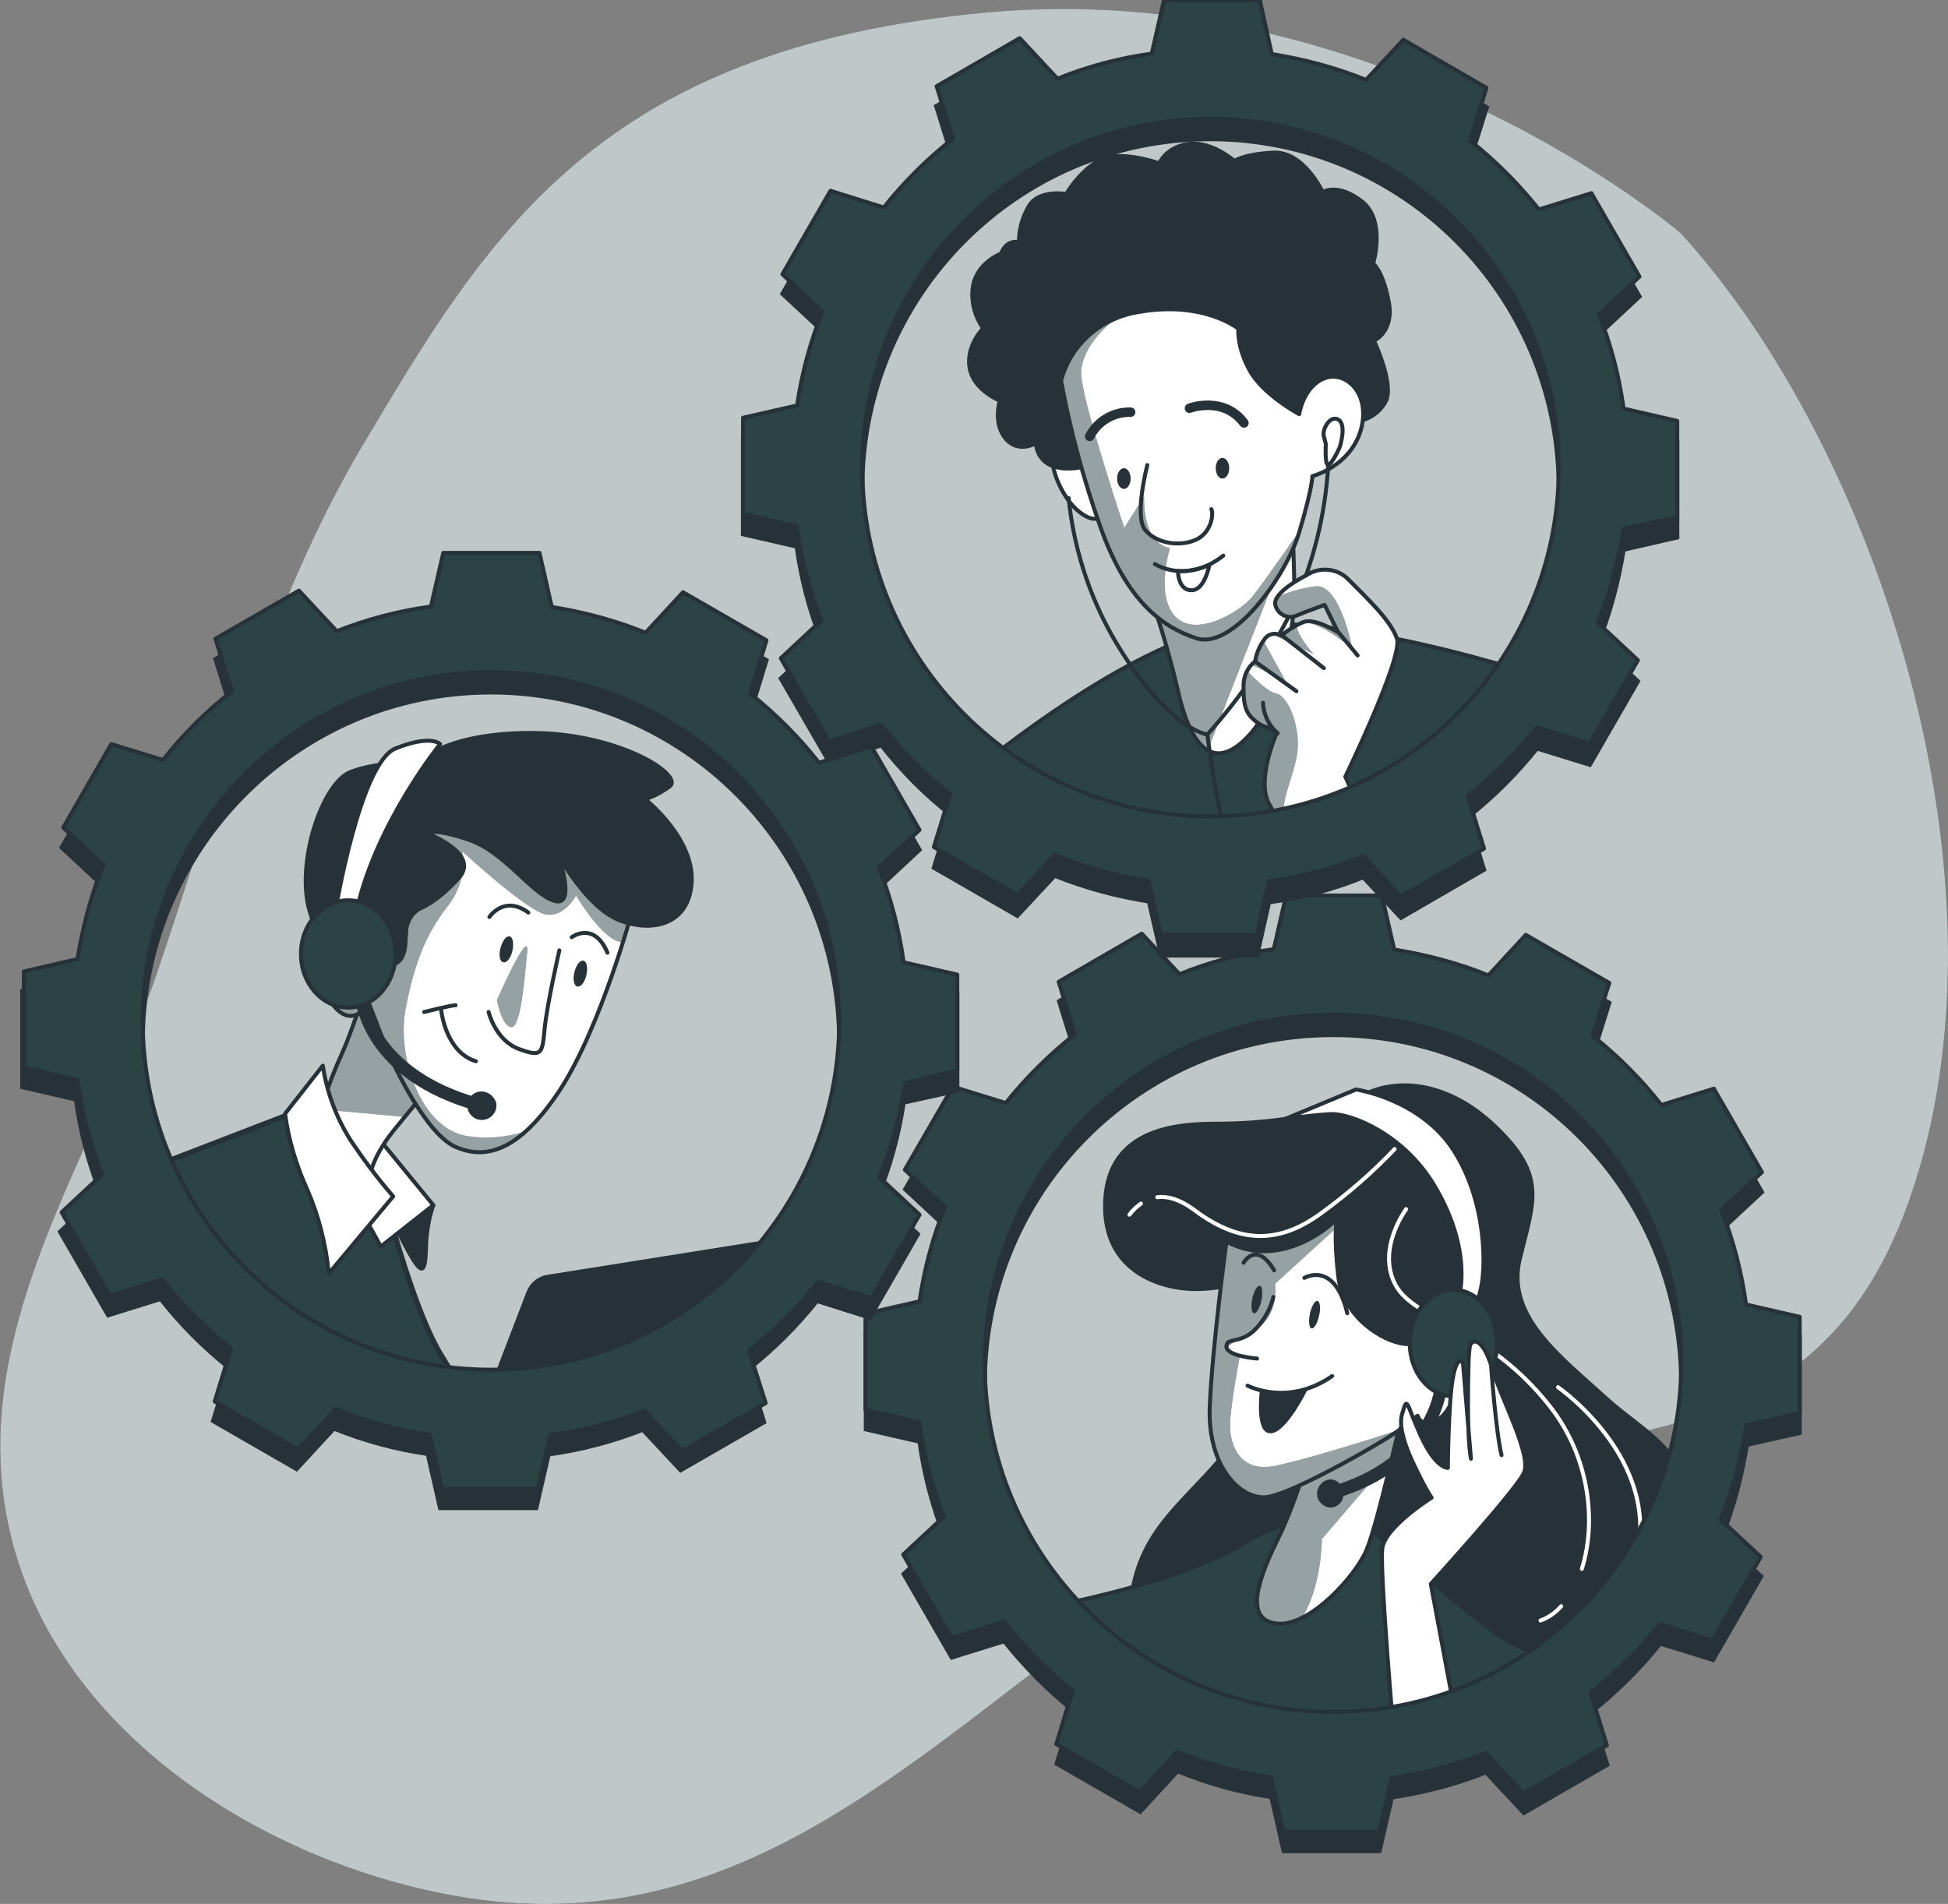 <?xml version="1.0" encoding="utf-8"?>
<!-- Generator: Adobe Illustrator 23.0.2, SVG Export Plug-In . SVG Version: 6.00 Build 0)  -->
<svg version="1.1" id="Layer_1" xmlns="http://www.w3.org/2000/svg" xmlns:xlink="http://www.w3.org/1999/xlink" x="0px" y="0px"
	 width="490px" height="479px" viewBox="0 0 490 479" style="enable-background:new 0 0 490 479;" xml:space="preserve">
<rect x="0" y="0" width="490" height="479" fill="#808080" stroke="none"/>
<style type="text/css">
	.st0{fill:#2C4346;}
	.st1{opacity:0.7;fill:#FFFFFF;enable-background:new    ;}
	.st2{clip-path:url(#SVGID_2_);}
	.st3{fill:#263238;stroke:#263238;stroke-linecap:round;stroke-linejoin:round;}
	.st4{fill:none;stroke:#FFFFFF;stroke-linecap:round;stroke-linejoin:round;}
	.st5{fill:#2C4346;stroke:#263238;stroke-linecap:round;stroke-linejoin:round;}
	.st6{fill:#FFFFFF;}
	.st7{clip-path:url(#SVGID_4_);}
	.st8{opacity:0.5;fill:#FFFFFF;enable-background:new    ;}
	.st9{fill:none;stroke:#263238;stroke-linecap:round;stroke-linejoin:round;}
	.st10{clip-path:url(#SVGID_6_);}
	.st11{opacity:0.5;}
	.st12{fill:#263238;}
	.st13{fill:#FFFFFF;stroke:#263238;stroke-linecap:round;stroke-linejoin:round;}
	.st14{fill:#263238;stroke:#263238;stroke-width:1.051;stroke-miterlimit:10;}
	.st15{clip-path:url(#SVGID_8_);}
	.st16{clip-path:url(#SVGID_10_);}
	.st17{clip-path:url(#SVGID_12_);}
	.st18{fill:none;stroke:#263238;stroke-width:2.382;stroke-linecap:round;stroke-linejoin:round;}
	.st19{clip-path:url(#SVGID_14_);}
	.st20{clip-path:url(#SVGID_16_);}
	.st21{fill:#2C4346;stroke:#263238;stroke-width:1.324;stroke-linecap:round;stroke-linejoin:round;}
	.st22{clip-path:url(#SVGID_18_);}
	.st23{clip-path:url(#SVGID_20_);}
</style>
<g id="freepik--background-simple--inject-395">
	<path class="st0" d="M422.7,58.6c0,0-75.4-64.4-174-55.5S122.4,59.7,91.3,111.9C66.9,153,54.4,201.3,39,246.2
		c-14,41.1-42.8,81.7-38.5,126.9c5.4,57.3,61.7,94.6,114.1,103.9c73.2,12.9,117.8-38.6,173.1-76.9l0.3-0.2
		c7.9-5.6,16.3-10.6,25-14.9c68.7-33.3,139.6-4.4,167.3-83.2C508,222.9,472.5,113,422.7,58.6z"/>
	<path class="st1" d="M422.7,58.6c0,0-75.4-64.4-174-55.5S122.4,59.7,91.3,111.9C66.9,153,54.4,201.3,39,246.2
		c-14,41.1-42.8,81.7-38.5,126.9c5.4,57.3,61.7,94.6,114.1,103.9c73.2,12.9,117.8-38.6,173.1-76.9l0.3-0.2
		c7.9-5.6,16.3-10.6,25-14.9c68.7-33.3,139.6-4.4,167.3-83.2C508,222.9,472.5,113,422.7,58.6z"/>
</g>
<g id="freepik--character-3--inject-395">
	<g>
		<defs>
			<ellipse id="SVGID_1_" cx="335.3" cy="343" rx="96.6" ry="96.7"/>
		</defs>
		<clipPath id="SVGID_2_">
			<use xlink:href="#SVGID_1_"  style="overflow:visible;"/>
		</clipPath>
		<g class="st2">
			<path class="st3" d="M323.3,281.5c-5.6,0.8-11.2,1.2-16.9,1.2c-9.8,0-27.5,0.9-28.4,19.3c-0.9,18.4,14.8,22.6,23.7,22.3
				c8.9-0.3,13.9-3,13.9-3s5.3,26.7-4.7,40.7s-22.3,20.2-25.8,36.8c-3.5,16.6-1.5,21.7-1.5,21.7s47.4,18.4,80,7.7
				c32.6-10.6,36.1-7.4,53.6-33.2c17.5-25.8-2.1-32.9-13.3-43.3c-11.3-10.3-25.2-20.5-21.6-35c3.5-14.5,6.9-20.8-6.2-33.3
				c-13.1-12.5-26.7-11.9-34-7.4C334.6,280.3,323.3,281.5,323.3,281.5z"/>
			<path class="st4" d="M291.1,301.2c2.4-0.3,5.4,0.4,9,3c10.2,7.7,20.3,9.9,32.4,0.9c6.6-4.8,12.7-10.1,18.3-16"/>
			<path class="st4" d="M284.1,305.6c0.8-1.1,1.8-2,2.9-2.8"/>
			<path class="st4" d="M392.7,404.1c-1.4,1.6-3.2,2.9-5.2,3.6"/>
			<path class="st4" d="M353.7,304.2c0,0-7.6,10.2-2.6,19.2s23,10.2,38.9,30.6c10.1,13,11.5,29.3,7.9,40.7"/>
			<path class="st4" d="M391.9,349c0,0,28.7,19.8,18.5,47.2"/>
			<path class="st5" d="M270.3,402.9c0,0,27.5-5.6,41.8-14.2c14.3-8.6,24.3-7.7,30.8-4.7c6.5,3,28.8,26.1,40,30.6l11.2,4.4
				c0,0-12.1,14.3-47.7,13.4c-35.6-0.9-53.3-6.6-63.1-13.4C277.5,414.9,273,409.3,270.3,402.9z"/>
			<path class="st6" d="M328.3,369c-1.9,6.6-4.3,13.1-7.4,19.3c-5.3,11-7.4,19.6,0.6,20.2c8,0.6,19.5-11.9,22.3-18.7
				s8.9-34.1,8.9-34.1L328.3,369z"/>
			<g>
				<defs>
					<path id="SVGID_3_" d="M328.3,369c-1.9,6.6-4.3,13.1-7.4,19.3c-5.3,11-7.4,19.6,0.6,20.2c8,0.6,19.5-11.9,22.3-18.7
						s8.9-34.1,8.9-34.1L328.3,369z"/>
				</defs>
				<clipPath id="SVGID_4_">
					<use xlink:href="#SVGID_3_"  style="overflow:visible;"/>
				</clipPath>
				<g class="st7">
					<path class="st0" d="M320.9,388.3c-5.3,11-7.4,19.6,0.6,20.2c2.1,0.1,4.2-0.5,6-1.5c5-7.9,5-19.8,5-19.8l17.5-20.4
						c1.5-6.2,2.6-11.1,2.6-11.1L328.3,369C326.5,375.7,324,382.1,320.9,388.3z"/>
					<path class="st8" d="M320.9,388.3c-5.3,11-7.4,19.6,0.6,20.2c2.1,0.1,4.2-0.5,6-1.5c5-7.9,5-19.8,5-19.8l17.5-20.4
						c1.5-6.2,2.6-11.1,2.6-11.1L328.3,369C326.5,375.7,324,382.1,320.9,388.3z"/>
				</g>
			</g>
			<path class="st9" d="M328.3,369c-1.9,6.6-4.3,13.1-7.4,19.3c-5.3,11-7.4,19.6,0.6,20.2c8,0.6,19.5-11.9,22.3-18.7
				s8.9-34.1,8.9-34.1L328.3,369z"/>
			<path class="st6" d="M308.5,312.4c0,0-3.6,26.7-4.2,41.5c-0.6,14.8,7.4,23.1,13.9,22.8c6.5-0.3,33.8-16.3,34-17.2
				c0.3-0.9,4.4-3.3,4.4-3.3s1.2,3.9,5.6,0.6c4.4-3.3,7.1-16,5.9-19.6c-1.2-3.6-2.4-3-3.6-2.4c-1.2,0.6-5.9,3.9-11.3,3.3
				c-5.3-0.6-15.4-6.6-16.6-17.2c-1.2-10.6-0.3-14.2-0.3-14.2S323.3,320.1,308.5,312.4z"/>
			<g>
				<defs>
					<path id="SVGID_5_" d="M308.5,312.4c0,0-3.6,26.7-4.2,41.5c-0.6,14.8,7.4,23.1,13.9,22.8c6.5-0.3,33.8-16.3,34-17.2
						c0.3-0.9,4.4-3.3,4.4-3.3s1.2,3.9,5.6,0.6c4.4-3.3,7.1-16,5.9-19.6c-1.2-3.6-2.4-3-3.6-2.4c-1.2,0.6-5.9,3.9-11.3,3.3
						c-5.3-0.6-15.4-6.6-16.6-17.2c-1.2-10.6-0.3-14.2-0.3-14.2S323.3,320.1,308.5,312.4z"/>
				</defs>
				<clipPath id="SVGID_6_">
					<use xlink:href="#SVGID_5_"  style="overflow:visible;"/>
				</clipPath>
				<g class="st10">
					<path class="st0" d="M320.7,368.8c-8.9,1.8-11.3-5.4-11.3-10.1c0-4.7,2.4-17.2,2.4-17.2c-5.3-2.4-3.3-2.7,3.5-6.6
						s5.4-11.9,5.4-11.9l15.7-14.3c0-0.7,0.1-1.4,0.2-2.1c0,0-13.3,13.3-28.2,5.6c0,0-3.6,26.7-4.2,41.5
						c-0.6,14.8,7.4,23.1,13.9,22.8c5.9-0.3,28.9-13.5,33.3-16.6C341.2,363.3,326.3,367.7,320.7,368.8z"/>
					<path class="st0" d="M362.4,356.9l-3.9,1.2C359.4,358.3,360.6,358.2,362.4,356.9z"/>
					<g class="st11">
						<path class="st6" d="M320.7,368.8c-8.9,1.8-11.3-5.4-11.3-10.1c0-4.7,2.4-17.2,2.4-17.2c-5.3-2.4-3.3-2.7,3.5-6.6
							s5.4-11.9,5.4-11.9l15.7-14.3c0-0.7,0.1-1.4,0.2-2.1c0,0-13.3,13.3-28.2,5.6c0,0-3.6,26.7-4.2,41.5
							c-0.6,14.8,7.4,23.1,13.9,22.8c5.9-0.3,28.9-13.5,33.3-16.6C341.2,363.3,326.3,367.7,320.7,368.8z"/>
						<path class="st6" d="M362.4,356.9l-3.9,1.2C359.4,358.3,360.6,358.2,362.4,356.9z"/>
					</g>
				</g>
			</g>
			<path class="st9" d="M308.5,312.4c0,0-3.6,26.7-4.2,41.5c-0.6,14.8,7.4,23.1,13.9,22.8c6.5-0.3,33.8-16.3,34-17.2
				c0.3-0.9,4.4-3.3,4.4-3.3s1.2,3.9,5.6,0.6c4.4-3.3,7.1-16,5.9-19.6c-1.2-3.6-2.4-3-3.6-2.4c-1.2,0.6-5.9,3.9-11.3,3.3
				c-5.3-0.6-15.4-6.6-16.6-17.2c-1.2-10.6-0.3-14.2-0.3-14.2S323.3,320.1,308.5,312.4z"/>
			<path class="st9" d="M320.3,326.3c-0.8,3.3-2.6,6.3-5,8.6c-3.8,3.3-6.8,1.5-6.8,3.9s7.7,3,7.7,3"/>
			<path class="st9" d="M313.8,348.6c0,0,10.1,5.4,21.3-2.4"/>
			<path class="st3" d="M317.4,349.9c0,0-1.3,10.5,2.3,10.2c3.6-0.3,8.6-10.4,8.6-10.4S320.7,351.6,317.4,349.9z"/>
			<path class="st12" d="M331.8,331c-0.4,1.9-1.3,3.4-1.9,3.2c-0.6-0.1-0.8-1.8-0.4-3.7c0.4-1.9,1.3-3.4,1.9-3.2
				C332,327.4,332.3,329.1,331.8,331z"/>
			<path class="st12" d="M317.3,327.2c-0.4,1.9-1.3,3.4-1.9,3.2c-0.6-0.1-0.8-1.8-0.4-3.7c0.4-1.9,1.3-3.4,1.9-3.2
				C317.5,323.5,317.7,325.2,317.3,327.2z"/>
			<path class="st9" d="M312.8,317.7c0,0,3.2-5.7,7.7,1.9"/>
			<path class="st9" d="M328.1,321.5c0,0,7.6-4.5,10.8,8.9"/>
			<path class="st13" d="M366.9,326.6c0,0,3.9-11.7-6.2-28.5c-7.7-12.8-21-18.1-26.1-17.8s-11.3,1.2-11.3,1.2l17.8-7.4
				c0,0,16.3,2.4,24.6,15.4c8.3,13,8.3,30,6.5,35.9l-1.8,5.9L366.9,326.6z"/>
			<path class="st12" d="M334.6,372.2c0.9,0,1.8,0.4,2.4,1.1c22.9-7.9,24-24.7,24-25.4c0-0.9,0.7-1.6,1.5-1.6c0,0,0.1,0,0.1,0
				c0.9,0.1,1.5,0.8,1.5,1.7c0,0.8-1.1,19.9-26.2,28.4c-0.2,1.6-1.6,2.9-3.3,2.9c-2-0.2-3.5-1.9-3.3-3.9
				C331.5,373.7,332.9,372.3,334.6,372.2L334.6,372.2z"/>
			<ellipse class="st5" cx="365.6" cy="337.9" rx="11" ry="13.4"/>
			<path class="st13" d="M368,342.9c0,0-1.5-2.4-2.6,4.1c-1.1,6.5-1.2,22.3-1.2,22.3s-3,0.3-6.8-8s-3.3-10.4-4.7-5.6
				c-1.5,4.8,3.5,13.9,5,16.9c0.7,1.4,1.5,2.8,2.4,4.2c0,0-11.8,7.4-12.4,12.8c-0.7,5.3,3,48.1,3,48.1l16-3l-6.8-36.2
				c0,0,21.3-23.4,23.4-27.9c2.1-4.4-5.6-18.4-8-26.4c-2.4-8.1-5.3-7.4-5.6-5.3c-0.2,1.5-0.3,3-0.3,4.4c0,0-0.6,17.2,0.6,23.7
				L368,342.9z"/>
			<path class="st9" d="M375.1,344.1c0,0,1.2,16.3,2.6,22"/>
		</g>
	</g>
</g>
<g id="freepik--gear-3--inject-395">
	<path class="st14" d="M452.7,360.5v-24.2l-13.5-3.1c-1.1-8.1-3.2-16.1-6.2-23.8l10.2-9.5l-12.1-21l-13.2,4.2
		c-5.1-6.5-10.9-12.3-17.3-17.4l4.2-13.4l-21-12.1l-9.3,10.1c-7.6-3.1-15.6-5.2-23.7-6.5l-3.1-13.6h-24.1l-3.1,13.5
		c-8.1,1.1-16.1,3.2-23.7,6.3l-9.5-10.2l-20.9,12.1l4.1,13.2c-6.4,5.1-12.3,10.9-17.4,17.3l-13.3-4.1l-12.1,20.9l10.1,9.4
		c-3.1,7.6-5.2,15.6-6.4,23.7l-13.6,3.1v24.2l13.5,3.1c1.1,8.1,3.2,16.1,6.2,23.8l-10.2,9.5l12.1,21l13.2-4.1
		c5.1,6.4,10.9,12.3,17.3,17.4l-4.1,13.4l21,12.1l9.4-10.2c7.6,3.1,15.5,5.3,23.6,6.5l3.1,13.6h24.1l3.1-13.5
		c8.1-1.2,16.1-3.3,23.7-6.3l9.5,10.2l21-12.1l-4.1-13.2c6.4-5.1,12.3-10.9,17.4-17.3l13.3,4.1l12.1-21l-10.1-9.4
		c3.1-7.6,5.2-15.6,6.5-23.7L452.7,360.5z M422.9,348.1c0,48.5-39.2,87.7-87.6,87.7s-87.6-39.3-87.6-87.7s39.2-87.7,87.6-87.7l0,0
		C383.7,260.3,422.9,299.6,422.9,348.1L422.9,348.1z"/>
	<path class="st5" d="M452.7,355.5v-24.2l-13.5-3.1c-1.1-8.1-3.2-16.1-6.2-23.8l10.2-9.5l-12.1-21l-13.2,4.1
		c-5.1-6.5-10.9-12.3-17.3-17.4l4.2-13.3l-21-12.1l-9.4,10.2c-7.6-3.1-15.6-5.2-23.7-6.5l-3.1-13.6h-24.1l-3.1,13.5
		c-8.1,1.1-16.1,3.2-23.7,6.3l-9.5-10.2l-20.9,12.1l4.1,13.2c-6.4,5.1-12.3,10.9-17.4,17.3l-13.3-4.1l-12.1,20.9l10.1,9.4
		c-3.1,7.6-5.2,15.6-6.4,23.7l-13.6,3.1v24.2l13.5,3.1c1.1,8.1,3.2,16.1,6.2,23.8l-10.2,9.5l12.1,21l13.2-4.1
		c5.1,6.4,10.9,12.3,17.3,17.4l-4.1,13.4l21,12.1l9.4-10.2c7.6,3.1,15.5,5.3,23.6,6.5l3.1,13.6h24.1l3.1-13.5
		c8.1-1.1,16.1-3.2,23.7-6.3l9.5,10.2l21-12.1l-4.1-13.2c6.4-5.1,12.3-10.9,17.4-17.3l13.3,4.1l12.1-21l-10.1-9.4
		c3.1-7.6,5.2-15.6,6.5-23.7L452.7,355.5z M422.9,343c0,48.5-39.2,87.7-87.6,87.7s-87.6-39.3-87.6-87.7s39.2-87.7,87.6-87.7l0,0
		C383.7,255.2,422.9,294.5,422.9,343L422.9,343z"/>
</g>
<g id="freepik--Character2--inject-395">
	<g>
		<defs>
			<ellipse id="SVGID_7_" cx="304.4" cy="117.6" rx="96.6" ry="96.7"/>
		</defs>
		<clipPath id="SVGID_8_">
			<use xlink:href="#SVGID_7_"  style="overflow:visible;"/>
		</clipPath>
		<g class="st15">
			<path class="st5" d="M245,194c0,0,32-27,58.7-35.2c26.7-8.2,87.7,12.7,87.7,12.7s-6.6,24.1-46.8,36.3s-57.6,11.4-79.3,2.6
				C243.7,201.6,245,194,245,194z"/>
			<path class="st6" d="M288.9,148.7c3,8.2,5.4,16.6,7.4,25.1c2.9,13,8.5,21.2,17.7,11.4c9.2-9.8,11.6-29.4,11.6-35.4
				c0-6-0.5-17.7-0.5-17.7s-12.7,19.6-19.6,21.4S288.9,148.7,288.9,148.7z"/>
			<g>
				<defs>
					<path id="SVGID_9_" d="M288.9,148.7c3,8.2,5.4,16.6,7.4,25.1c2.9,13,8.5,21.2,17.7,11.4c9.2-9.8,11.6-29.4,11.6-35.4
						c0-6-0.5-17.7-0.5-17.7s-12.7,19.6-19.6,21.4S288.9,148.7,288.9,148.7z"/>
				</defs>
				<clipPath id="SVGID_10_">
					<use xlink:href="#SVGID_9_"  style="overflow:visible;"/>
				</clipPath>
				<g class="st16">
					<path class="st0" d="M320.6,138.5c-4.3,5.9-10.8,13.8-15.1,15c-6.9,1.8-16.6-4.8-16.6-4.8c3,8.2,5.4,16.6,7.4,25.1
						c1.6,7.2,4,12.9,7.5,14.9l18.6-47.6L320.6,138.5z"/>
					<path class="st8" d="M320.6,138.5c-4.3,5.9-10.8,13.8-15.1,15c-6.9,1.8-16.6-4.8-16.6-4.8c3,8.2,5.4,16.6,7.4,25.1
						c1.6,7.2,4,12.9,7.5,14.9l18.6-47.6L320.6,138.5z"/>
				</g>
			</g>
			<path class="st9" d="M288.9,148.7c3,8.2,5.4,16.6,7.4,25.1c2.9,13,8.5,21.2,17.7,11.4c9.2-9.8,11.6-29.4,11.6-35.4
				c0-6-0.5-17.7-0.5-17.7s-12.7,19.6-19.6,21.4S288.9,148.7,288.9,148.7z"/>
			<path class="st13" d="M271.7,111.5c0,0-3.4-5.5-6.1-0.5s1.1,12.4,3.7,15.6c2.6,3.2,6.9,5.5,7.4,2.6
				C277.3,126.3,271.7,111.5,271.7,111.5z"/>
			<path class="st3" d="M251.8,63.8c0,0-6.3,2.4-7.1,8.5c-0.5,3.6,0.5,7.3,2.6,10.3c0,0-4.4,4.4-3.4,10c1,5.6,7.6,8.2,7.6,8.2
				s-1.8,5.5,1.4,9.5c3.2,3.9,7.7,1.2,7.7,1.2c0.1,2.4,1.5,4.6,3.8,5.6c3.9,1.7,9.1,0.1,9.1,0.1c1.5,0.5,3.1,0.8,4.7,0.9
				c3.5,0.3,7.2-3.8,7.2-3.8l56.5-8.4c3-0.6,5.5-2.5,6.8-5.2c1.9-4.4-3.1-15-3.1-15s5.2-2.2,3.7-9.9c-1.5-7.8-3.9-9.5-3.9-9.5
				s3.3-10.8-2.8-15.6c-6.1-4.8-9.9-2.4-9.9-2.4s-4.8-10.3-12.4-9.9c-7.6,0.4-9.8,2.1-9.8,2.1s-5.6-5-11.4-4.3s-7.5,4.9-7.5,4.9
				s-11-4-16.1-0.2c-3,2.1-5.4,4.8-7.3,7.9c0,0-6.7-1.2-9.3,2.9c-1.7,2.8-2.6,5.9-2.6,9.2C255.9,60.9,253.2,60.2,251.8,63.8z"/>
			<path class="st6" d="M266.9,95.8c2.3,12.4,5.6,24.6,9.8,36.5c6.5,18.5,15.3,25.4,24.3,28.3c9,2.9,22.5-15.4,25.9-27
				c3.4-11.6,3.2-13.8,3.2-13.8s9.5-2.4,12.2-11.6c2.6-9.3-3.9-15.1-9.2-13c-5.3,2.1-6.3,9-6.3,9s-9-4.8-12.4-10.9
				s-2.9-10.6-2.9-10.6s-8.7-7.1-25.1-4.2C276.9,80,269.3,86.7,266.9,95.8z"/>
			<g>
				<defs>
					<path id="SVGID_11_" d="M266.9,95.8c2.3,12.4,5.6,24.6,9.8,36.5c6.5,18.5,15.3,25.4,24.3,28.3c9,2.9,22.5-15.4,25.9-27
						c3.4-11.6,3.2-13.8,3.2-13.8s9.5-2.4,12.2-11.6c2.6-9.3-3.9-15.1-9.2-13c-5.3,2.1-6.3,9-6.3,9s-9-4.8-12.4-10.9
						s-2.9-10.6-2.9-10.6s-8.7-7.1-25.1-4.2C276.9,80,269.3,86.7,266.9,95.8z"/>
				</defs>
				<clipPath id="SVGID_12_">
					<use xlink:href="#SVGID_11_"  style="overflow:visible;"/>
				</clipPath>
				<g class="st17">
					<path class="st0" d="M295.7,155.2c-5.2-5.4-1.4-17.3-1.4-17.3c-7.2-1.4-6.5-13-6.5-13l-5,7.9c0,0-10.1-30.2-10.8-38.1
						c-0.6-6.7,6.4-12.8,8.6-14.6c-6.8,2.7-11.9,8.5-13.7,15.6c2.3,12.4,5.6,24.6,9.8,36.5c6.5,18.5,15.3,25.4,24.3,28.3
						s22.5-15.4,25.9-27c0,0-8.9,12.9-11.8,16.5C312.3,153.7,301,160.6,295.7,155.2z"/>
					<path class="st8" d="M295.7,155.2c-5.2-5.4-1.4-17.3-1.4-17.3c-7.2-1.4-6.5-13-6.5-13l-5,7.9c0,0-10.1-30.2-10.8-38.1
						c-0.6-6.7,6.4-12.8,8.6-14.6c-6.8,2.7-11.9,8.5-13.7,15.6c2.3,12.4,5.6,24.6,9.8,36.5c6.5,18.5,15.3,25.4,24.3,28.3
						s22.5-15.4,25.9-27c0,0-8.9,12.9-11.8,16.5C312.3,153.7,301,160.6,295.7,155.2z"/>
				</g>
			</g>
			<path class="st9" d="M266.9,95.8c2.3,12.4,5.6,24.6,9.8,36.5c6.5,18.5,15.3,25.4,24.3,28.3c9,2.9,22.5-15.4,25.9-27
				c3.4-11.6,3.2-13.8,3.2-13.8s9.5-2.4,12.2-11.6c2.6-9.3-3.9-15.1-9.2-13c-5.3,2.1-6.3,9-6.3,9s-9-4.8-12.4-10.9
				s-2.9-10.6-2.9-10.6s-8.7-7.1-25.1-4.2C276.9,80,269.3,86.7,266.9,95.8z"/>
			<path class="st9" d="M288.6,117c0,0-3.4,13-0.5,16.4c2.9,3.4,8.7,4.2,12.7,2.4s4.5-6.6,3.9-7.7"/>
			<path class="st9" d="M290.5,141.9c0,0,7.9,5.2,17.2-2.1"/>
			<path class="st9" d="M296.3,143.7c0,0,0,4.8,3.4,4.8s4.5-6.4,4.5-6.4C301.7,143.2,299,143.8,296.3,143.7z"/>
			<ellipse class="st12" cx="307.5" cy="117.8" rx="1.7" ry="2.6"/>
			<ellipse class="st12" cx="282.7" cy="120.4" rx="1.7" ry="2.6"/>
			<path class="st18" d="M274.1,109.8c2-3.9,6-6.2,10.3-6.1"/>
			<path class="st18" d="M299.2,102.7c0,0,8.5-3.2,13.7,3.7"/>
			<path class="st9" d="M334.1,117c-0.7,12.5-3.8,24.8-9,36.3c-5.7,11.4-12.9,22-21.4,31.5c0,0-9-1-21.4-20.6
				c-7.5-11.7-12.1-25.1-13.5-38.9"/>
			<path class="st9" d="M337,112.5c0,0,1.8-5.6-0.3-6.9c-2.1-1.3-4.2,2.4-3.7,4.2l0.5,1.9c0,0-0.3,5,0.5,5.2
				C334.9,117.2,337,112.5,337,112.5z"/>
			<path class="st9" d="M303.7,184.7c0,0,2.6,22,7.1,34.1"/>
			<path class="st6" d="M328.5,144.8c0,0-8.5,4.2-7.7,7.4c0.5,2.1,2.6,3.4,4.7,2.9c0.3-0.1,0.6-0.2,0.8-0.3c1.8-0.8,6.9-2.6,6.9-2.6
				l3.4,6.9c0,0-5.8-3.7-8.7-2.6c-2,0.8-3.9,2-5.6,3.4c-1.6-0.9-3.5-0.4-4.4,1.2c0,0,0,0.1-0.1,0.1c-1.1,1.6-1.8,3.4-2.1,5.2
				c-1.8,1.4-2.8,3.5-2.9,5.8c0,3.7,0,6.6,2.4,8.7c2.4,2.2,3.9,2.1,3.9,2.1l2.1,1.3c0,0-5.2,11.6-2.1,17.7c3.1,6.1,4.8,5.6,4.8,5.6
				l6.3,11.6l16.9-4.2l-8.7-19.6c0,0,14.5-29.9,13-34.7c-1.6-4.8-8.2-10.8-12.1-14.8C336.6,143,332,142.4,328.5,144.8z"/>
			<g>
				<defs>
					<path id="SVGID_13_" d="M328.5,144.8c0,0-8.5,4.2-7.7,7.4c0.5,2.1,2.6,3.4,4.7,2.9c0.3-0.1,0.6-0.2,0.8-0.3
						c1.8-0.8,6.9-2.6,6.9-2.6l3.4,6.9c0,0-5.8-3.7-8.7-2.6c-2,0.8-3.9,2-5.6,3.4c-1.6-0.9-3.5-0.4-4.4,1.2c0,0,0,0.1-0.1,0.1
						c-1.1,1.6-1.8,3.4-2.1,5.2c-1.8,1.4-2.8,3.5-2.9,5.8c0,3.7,0,6.6,2.4,8.7c2.4,2.2,3.9,2.1,3.9,2.1l2.1,1.3
						c0,0-5.2,11.6-2.1,17.7c3.1,6.1,4.8,5.6,4.8,5.6l6.3,11.6l16.9-4.2l-8.7-19.6c0,0,14.5-29.9,13-34.7
						c-1.6-4.8-8.2-10.8-12.1-14.8C336.6,143,332,142.4,328.5,144.8z"/>
				</defs>
				<clipPath id="SVGID_14_">
					<use xlink:href="#SVGID_13_"  style="overflow:visible;"/>
				</clipPath>
				<g class="st19">
					<path class="st0" d="M320.8,174.4c-1.7-0.3-4.7-3.1-7-5.5c-0.6,1-0.9,2.2-0.9,3.4c0,3.7,0,6.6,2.4,8.7c2.4,2.2,3.9,2.1,3.9,2.1
						l2.1,1.3c0,0-5.2,11.6-2.1,17.7c3.1,6.1,4.8,5.6,4.8,5.6c-3.4-4.4,1.9-12.4,2.4-19.1C326.9,182.1,323.9,174.9,320.8,174.4z"/>
					<path class="st0" d="M324,207.8l1.6,2.9C325.2,209.6,324.7,208.6,324,207.8z"/>
					<path class="st0" d="M326.3,157.2c-1.4,0.7-2.6,1.6-3.8,2.6c-0.8-0.4-1.7-0.5-2.6-0.3l10.6,5.1
						C330.5,164.7,325.7,159.3,326.3,157.2z"/>
					<path class="st0" d="M315,167.3l8.4,4.1l-5.5-10c-1,1.6-1.7,3.3-2,5.1C315.5,166.7,315.2,167,315,167.3z"/>
					<path class="st0" d="M326.4,154.8c1.8-0.8,6.9-2.6,6.9-2.6l3.4,6.9c0,0-5.8-3.7-8.7-2.6c5.1,0.4,12.2,6.8,12.2,6.8
						s-3.1-16.4-9.2-15.8c-3.3,0.4-6.6,1.3-9.6,2.7c-0.5,0.6-0.7,1.4-0.6,2.1c0.5,2.1,2.6,3.4,4.8,2.9
						C325.9,155,326.2,154.9,326.4,154.8z"/>
					<g class="st11">
						<path class="st6" d="M320.8,174.4c-1.7-0.3-4.7-3.1-7-5.5c-0.6,1-0.9,2.2-0.9,3.4c0,3.7,0,6.6,2.4,8.7
							c2.4,2.2,3.9,2.1,3.9,2.1l2.1,1.3c0,0-5.2,11.6-2.1,17.7c3.1,6.1,4.8,5.6,4.8,5.6c-3.4-4.4,1.9-12.4,2.4-19.1
							C326.9,182.1,323.9,174.9,320.8,174.4z"/>
						<path class="st6" d="M324,207.8l1.6,2.9C325.2,209.6,324.7,208.6,324,207.8z"/>
						<path class="st6" d="M326.3,157.2c-1.4,0.7-2.6,1.6-3.8,2.6c-0.8-0.4-1.7-0.5-2.6-0.3l10.6,5.1
							C330.5,164.7,325.7,159.3,326.3,157.2z"/>
						<path class="st6" d="M315,167.3l8.4,4.1l-5.5-10c-1,1.6-1.7,3.3-2,5.1C315.5,166.7,315.2,167,315,167.3z"/>
						<path class="st6" d="M326.4,154.8c1.8-0.8,6.9-2.6,6.9-2.6l3.4,6.9c0,0-5.8-3.7-8.7-2.6c5.1,0.4,12.2,6.8,12.2,6.8
							s-3.1-16.4-9.2-15.8c-3.3,0.4-6.6,1.3-9.6,2.7c-0.5,0.6-0.7,1.4-0.6,2.1c0.5,2.1,2.6,3.4,4.8,2.9
							C325.9,155,326.2,154.9,326.4,154.8z"/>
					</g>
				</g>
			</g>
			<path class="st9" d="M328.5,144.8c0,0-8.5,4.2-7.7,7.4c0.5,2.1,2.6,3.4,4.7,2.9c0.3-0.1,0.6-0.2,0.8-0.3c1.8-0.8,6.9-2.6,6.9-2.6
				l3.4,6.9c0,0-5.8-3.7-8.7-2.6c-2,0.8-3.9,2-5.6,3.4c-1.6-0.9-3.5-0.4-4.4,1.2c0,0,0,0.1-0.1,0.1c-1.1,1.6-1.8,3.4-2.1,5.2
				c-1.8,1.4-2.8,3.5-2.9,5.8c0,3.7,0,6.6,2.4,8.7c2.4,2.2,3.9,2.1,3.9,2.1l2.1,1.3c0,0-5.2,11.6-2.1,17.7c3.1,6.1,4.8,5.6,4.8,5.6
				l6.3,11.6l16.9-4.2l-8.7-19.6c0,0,14.5-29.9,13-34.7c-1.6-4.8-8.2-10.8-12.1-14.8C336.6,143,332,142.4,328.5,144.8z"/>
			<line class="st9" x1="336.7" y1="159.1" x2="341.5" y2="164.9"/>
			<line class="st9" x1="322.4" y1="159.8" x2="333" y2="168.1"/>
			<line class="st9" x1="315.8" y1="166.5" x2="326.1" y2="173.9"/>
			<path class="st9" d="M321.4,184.5c-2.2-1.9-3.6-4.7-3.7-7.7"/>
		</g>
	</g>
</g>
<g id="freepik--gear-2--inject-395">
	<path class="st14" d="M421.9,135.2V111l-13.5-3.1c-1.1-8.1-3.2-16.1-6.2-23.8l10.2-9.5l-12.1-21l-13.2,4.1
		c-5.1-6.5-10.9-12.3-17.3-17.4L374,27l-20.9-12.1l-9.4,10.1c-7.6-3.1-15.6-5.2-23.7-6.5L316.9,5h-24.2l-3.1,13.5
		c-8.1,1.1-16.1,3.2-23.7,6.3l-9.5-10.2l-20.9,12.1l4.1,13.2c-6.5,5.1-12.3,10.9-17.4,17.3L208.9,53l-12.1,20.9l10.1,9.4
		c-3.1,7.6-5.2,15.6-6.4,23.8l-13.6,3.1v24.2l13.5,3.1c1.1,8.1,3.2,16.1,6.2,23.7l-10.2,9.5l12.1,20.9l13.2-4.1
		c5.1,6.5,10.8,12.3,17.3,17.4l-4.1,13.4l21,12.1l9.4-10.1c7.6,3.1,15.6,5.2,23.7,6.5l3.1,13.6h24.1l3-13.4
		c8.1-1.1,16.1-3.2,23.7-6.3l9.5,10.2l20.9-12.1l-4.1-13.2c6.5-5.1,12.3-10.9,17.4-17.3l13.3,4.1l12.1-21l-10.1-9.4
		c3.1-7.6,5.2-15.6,6.5-23.7L421.9,135.2z M392.1,122.7c0,48.5-39.2,87.8-87.6,87.8c-48.4,0-87.6-39.3-87.6-87.7S256,35,304.4,35
		c0,0,0,0,0,0C352.8,35,392,74.3,392.1,122.7L392.1,122.7z"/>
	<path class="st5" d="M421.9,130.1v-24.2l-13.5-3.1c-1.1-8.1-3.2-16.1-6.2-23.7l10.2-9.5l-12.1-21l-13.2,4.1
		c-5.1-6.4-10.9-12.2-17.3-17.3l4.1-13.3L353,10l-9.4,10.1c-7.6-3.1-15.6-5.2-23.7-6.5L316.9,0h-24.1l-3.1,13.5
		c-8.1,1.1-16.1,3.2-23.7,6.3l-9.5-10.2l-20.9,12.1l4.1,13.2c-6.5,5.1-12.3,10.9-17.4,17.3L208.9,48l-12.1,21l10.1,9.4
		c-3.1,7.6-5.2,15.5-6.4,23.6l-13.6,3.1v24.2l13.5,3.1c1.1,8.1,3.2,16.1,6.2,23.7l-10.2,9.5l12.1,20.9l13.2-4.1
		c5.1,6.5,10.8,12.3,17.3,17.4l-4.1,13.3l21,12.1l9.4-10.1c7.6,3.1,15.5,5.3,23.6,6.5l3.1,13.6h24.1l3.1-13.5
		c8.1-1.1,16.1-3.2,23.7-6.3l9.5,10.2l20.9-12.1l-4.1-13.2c6.5-5.1,12.3-10.9,17.4-17.3l13.3,4.1l12.1-21l-10.1-9.4
		c3.1-7.6,5.2-15.6,6.5-23.7L421.9,130.1z M392.1,117.6c0,48.5-39.2,87.8-87.6,87.8c-48.4,0-87.6-39.3-87.6-87.7
		s39.2-87.8,87.6-87.8c0,0,0,0,0,0C352.8,29.9,392,69.2,392.1,117.6L392.1,117.6z"/>
</g>
<g id="freepik--character-1--inject-395">
	<g>
		<defs>
			<ellipse id="SVGID_15_" cx="123.4" cy="256.8" rx="96.6" ry="96.7"/>
		</defs>
		<clipPath id="SVGID_16_">
			<use xlink:href="#SVGID_15_"  style="overflow:visible;"/>
		</clipPath>
		<g class="st20">
			<path class="st21" d="M97.8,305.2c0,0,6.5,24.9,13.2,35.8c6.6,11,10.5,15,10.5,15c-16.7-2-32.7-8-46.6-17.3
				c-22.2-15.3-36.8-45-36.8-45l38.9-15L97.8,305.2z"/>
			<path class="st3" d="M109,303.2c-0.9,2.5-1.4,5.2-1.7,7.9c-0.3,3.9,0,9-1.7,7.9s-6.2-10.7-6.2-10.7L109,303.2z"/>
			<polygon class="st13" points="93.6,284.4 109,303.2 95.8,313.6 85.7,295.4 			"/>
			<path class="st6" d="M93.6,243.4c0,0-4.2,14.1-7.6,21.7c-1.7,3.7-3.2,7.6-4.5,11.5c0.8,4.3,2.2,8.5,4.2,12.4
				c3.7,7.6,6.7,12.6,7,11.8c0.3-0.8-1.7-6.5,6.5-16.6s12.1-14.6,12.1-14.6L93.6,243.4z"/>
			<g>
				<defs>
					<path id="SVGID_17_" d="M93.6,243.4c0,0-4.2,14.1-7.6,21.7c-1.7,3.7-3.2,7.6-4.5,11.5c0.8,4.3,2.2,8.5,4.2,12.4
						c3.7,7.6,6.7,12.6,7,11.8c0.3-0.8-1.7-6.5,6.5-16.6s12.1-14.6,12.1-14.6L93.6,243.4z"/>
				</defs>
				<clipPath id="SVGID_18_">
					<use xlink:href="#SVGID_17_"  style="overflow:visible;"/>
				</clipPath>
				<g class="st22">
					<path class="st0" d="M107.4,274.1l1.6-2.6l-4.8-10.5l-0.9-3.2l-8-11.8l-2.6,0.2c-1.4,4.5-4.3,13.4-6.7,18.9
						c-1.7,3.7-3.2,7.6-4.5,11.5c0.1,0.9,0.3,1.8,0.5,2.6l19.7,1.8C104.1,278.1,105.9,275.8,107.4,274.1z"/>
					<path class="st8" d="M107.4,274.1l1.6-2.6l-4.8-10.5l-0.9-3.2l-8-11.8l-2.6,0.2c-1.4,4.5-4.3,13.4-6.7,18.9
						c-1.7,3.7-3.2,7.6-4.5,11.5c0.1,0.9,0.3,1.8,0.5,2.6l19.7,1.8C104.1,278.1,105.9,275.8,107.4,274.1z"/>
				</g>
			</g>
			<path class="st9" d="M93.6,243.4c0,0-4.2,14.1-7.6,21.7c-1.7,3.7-3.2,7.6-4.5,11.5c0.8,4.3,2.2,8.5,4.2,12.4
				c3.7,7.6,6.7,12.6,7,11.8c0.3-0.8-1.7-6.5,6.5-16.6s12.1-14.6,12.1-14.6L93.6,243.4z"/>
			<path class="st13" d="M81.2,268.1c1,6.7,3.4,13.1,7,18.8c3.3,4.9,6.8,9.6,10.7,14.1l-16.2,19.4c-0.7-7.3-2.5-14.4-5.4-21.1
				c-2.8-6.1-4.7-12.5-5.6-19.1L81.2,268.1z"/>
			<path class="st6" d="M159,229.3c0,0-7.9,29.2-18.2,45c-10.4,15.7-18.8,17.4-26.1,14.3c-7.3-3.1-15.4-19.7-18-26.1
				c-2.5-6.5-3.9-10.1-3.9-10.1s-4.8,8.2-10.4-1.7s-4.5-19.1-0.8-23.1c2.1-2.3,4.8-3.9,7.9-4.5c0,0,12.1-1.7,10.1-8.1
				c-2-6.5,18.8-22.2,42.7-17.2C166,202.9,159,229.3,159,229.3z"/>
			<g>
				<defs>
					<path id="SVGID_19_" d="M159,229.3c0,0-7.9,29.2-18.2,45c-10.4,15.7-18.8,17.4-26.1,14.3c-7.3-3.1-15.4-19.7-18-26.1
						c-2.5-6.5-3.9-10.1-3.9-10.1s-4.8,8.2-10.4-1.7s-4.5-19.1-0.8-23.1c2.1-2.3,4.8-3.9,7.9-4.5c0,0,12.1-1.7,10.1-8.1
						c-2-6.5,18.8-22.2,42.7-17.2C166,202.9,159,229.3,159,229.3z"/>
				</defs>
				<clipPath id="SVGID_20_">
					<use xlink:href="#SVGID_19_"  style="overflow:visible;"/>
				</clipPath>
				<g class="st23">
					<path class="st0" d="M142.1,197.8c-23.9-5.1-44.6,10.7-42.7,17.2s-10.1,8.1-10.1,8.1c-3,0.6-5.8,2.2-7.9,4.5
						c-3.7,3.9-4.8,13.2,0.8,23.1c5.6,9.8,10.4,1.7,10.4,1.7s1.4,3.7,3.9,10.1s10.7,23,18,26.1c5.2,2.2,10.9,2,17.5-3.9
						c-4.8,1.5-9.8,1.9-14.7,1.1c-11.6-2.1-17.5-20.1-15.3-31.8s5.2-19.1,10.6-26c3.1-3.9,4.5-8.9,3.7-13.8c0,0,16.5,15.3,21.2,15.9
						c4.6,0.6,7.4-4.8,7.4-4.8s6.9,11.7,11.6,11.7h0.1c1.5-4.7,2.3-7.8,2.3-7.8S166,202.9,142.1,197.8z"/>
					<path class="st8" d="M142.1,197.8c-23.9-5.1-44.6,10.7-42.7,17.2s-10.1,8.1-10.1,8.1c-3,0.6-5.8,2.2-7.9,4.5
						c-3.7,3.9-4.8,13.2,0.8,23.1c5.6,9.8,10.4,1.7,10.4,1.7s1.4,3.7,3.9,10.1s10.7,23,18,26.1c5.2,2.2,10.9,2,17.5-3.9
						c-4.8,1.5-9.8,1.9-14.7,1.1c-11.6-2.1-17.5-20.1-15.3-31.8s5.2-19.1,10.6-26c3.1-3.9,4.5-8.9,3.7-13.8c0,0,16.5,15.3,21.2,15.9
						c4.6,0.6,7.4-4.8,7.4-4.8s6.9,11.7,11.6,11.7h0.1c1.5-4.7,2.3-7.8,2.3-7.8S166,202.9,142.1,197.8z"/>
					<path class="st0" d="M125,251.6c0,0,8.3-18.9,7.6-12s-1.6,19-4,18.8C126.1,258.1,125,251.6,125,251.6z"/>
					<path class="st8" d="M125,251.6c0,0,8.3-18.9,7.6-12s-1.6,19-4,18.8C126.1,258.1,125,251.6,125,251.6z"/>
				</g>
			</g>
			<path class="st9" d="M159,229.3c0,0-7.9,29.2-18.2,45c-10.4,15.7-18.8,17.4-26.1,14.3c-7.3-3.1-15.4-19.7-18-26.1
				c-2.5-6.5-3.9-10.1-3.9-10.1s-4.8,8.2-10.4-1.7s-4.5-19.1-0.8-23.1c2.1-2.3,4.8-3.9,7.9-4.5c0,0,12.1-1.7,10.1-8.1
				c-2-6.5,18.8-22.2,42.7-17.2C166,202.9,159,229.3,159,229.3z"/>
			<path class="st9" d="M140.7,239.1c0,0-3.1,13.5-3.7,19.7c-0.6,6.2-0.6,7.3-6.5,5.1c-5.9-2.2-7.6-9.3-7.6-9.3"/>
			<path class="st9" d="M114.6,252.9c-1.1,0-7.9,1.7-7.9,1.7"/>
			<path class="st9" d="M111,254.3c0,0,1.1,10.4,8.7,12.7"/>
			<path class="st12" d="M128.9,239.2c-0.4,1.8-1.4,3.1-2.3,2.9s-1.2-1.8-0.7-3.6s1.4-3.1,2.3-2.9
				C129,235.7,129.3,237.4,128.9,239.2z"/>
			<path class="st12" d="M147.5,245.3c-0.4,1.8-1.4,3.1-2.3,2.9c-0.8-0.2-1.2-1.8-0.7-3.6c0.4-1.8,1.4-3.1,2.3-2.9
				C147.6,241.9,147.9,243.5,147.5,245.3z"/>
			<path class="st9" d="M123.1,230.7c0,0,3.7-5.6,9.8-1.1"/>
			<path class="st9" d="M143.8,235.8c0,0,5.6-4.2,9,3.9"/>
			<path class="st3" d="M105.4,228.7c-1.6,1-2.7,2.6-3.1,4.5c-0.6,3.1,0.6,9-4.2,9.6S88,238.6,86,237.7c-2-0.8-4.5,3.7-8.1-8.4
				S81,197,88.2,194.2c7.3-2.8,16.8-2.2,16.8-2.2s6.5-7.6,28.6-7.6s38.7,10.7,34.8,13.5c-3.9,2.8-6.2,3.1-6.2,3.1
				s12.3,9.6,11.8,20.8c-0.6,11.2-10.4,12.9-18.5,9.6c-8.1-3.4-15.1-16.3-15.1-16.3s4.8,13.5-1.1,11.5S127,214.4,118,211.3
				c-9-3.1-10.7-1.7-10.7-1.7s13.7,5.1,8.1,11.3C109.9,227.1,105.4,228.7,105.4,228.7z"/>
			<path class="st13" d="M84.3,229.6c0,0,6.2-37.7,15.2-41.3s11.2-1.1,11.2-1.1s-15.7,19.4-20.8,41L84.3,229.6z"/>
			<path class="st12" d="M121.1,274.6c-1,0-1.9,0.4-2.6,1.1c-24.9-7.9-26-24.9-26-25.7c0-0.9-0.7-1.6-1.6-1.6c0,0-0.1,0-0.1,0
				c-0.9,0-1.6,0.8-1.6,1.7c0,0,0,0,0,0c0,0.8,1.2,20.1,28.4,28.7c0.4,2,2.3,3.3,4.3,2.9c2-0.4,3.3-2.3,2.9-4.3
				C124.3,275.8,122.8,274.6,121.1,274.6L121.1,274.6z"/>
			<ellipse class="st5" cx="87.6" cy="240" rx="11.9" ry="13.5"/>
			<path class="st3" d="M120.2,358.3l12.7-33.1c0.8-2.1,2.7-3.7,5-4l71-11.3c1.3-0.2,2.5,0.7,2.8,2c0.1,0.5,0,1-0.2,1.4L198,341.5
				L120.2,358.3z"/>
		</g>
	</g>
</g>
<g id="freepik--gear-1--inject-395">
	<path class="st14" d="M240.8,274.4v-24.2l-13.5-3.1c-1.1-8.1-3.2-16.1-6.2-23.8l10.2-9.5l-12.1-21l-13.2,4.1
		c-5.1-6.4-10.9-12.3-17.3-17.4l4.1-13.4l-21-12.1l-9.4,10.2c-7.6-3.1-15.5-5.3-23.6-6.5l-3.1-13.6h-24.2l-3.1,13.5
		c-8.1,1.1-16.1,3.2-23.7,6.3l-9.5-10.2l-21,12.1l4.1,13.2c-6.4,5.1-12.3,10.9-17.4,17.3l-13.3-4.1l-12.1,21l10.1,9.4
		c-3.1,7.6-5.2,15.6-6.5,23.7l-13.5,3v24.2l13.5,3.1c1.1,8.1,3.2,16.1,6.2,23.8l-10.2,9.5l12.1,21l13.2-4.1
		c5.1,6.5,10.9,12.3,17.3,17.4l-4.1,13.3l21,12.1l9.4-10.2c7.6,3.1,15.5,5.2,23.6,6.4l3.1,13.6h24.2l3.1-13.5
		c8.1-1.1,16.1-3.2,23.7-6.2l9.5,10.2l21-12.1l-4.1-13.2c6.5-5.1,12.3-10.9,17.4-17.3l13.3,4.2l12.1-21l-10.1-9.4
		c3.1-7.6,5.3-15.6,6.5-23.7L240.8,274.4z M211.1,261.9c0,48.5-39.2,87.8-87.6,87.8c-48.4,0-87.6-39.3-87.6-87.7
		s39.2-87.8,87.6-87.8c0,0,0,0,0,0C171.8,174.2,211,213.5,211.1,261.9z"/>
	<path class="st5" d="M240.8,269.3v-24.1l-13.5-3.1c-1.1-8.1-3.2-16.1-6.2-23.8l10.2-9.5l-12.1-21l-13.2,4.1
		c-5.1-6.5-10.9-12.3-17.3-17.4l4.1-13.4l-21-12.1l-9.4,10.2c-7.6-3.1-15.5-5.2-23.6-6.5l-3.1-13.6h-24.2l-3.1,13.5
		c-8.1,1.1-16.1,3.2-23.7,6.2l-9.5-10.2l-21,12.1l4.1,13.2c-6.4,5.1-12.3,10.9-17.3,17.3L28,187.2l-12.1,21l10.1,9.4
		c-3.1,7.6-5.2,15.6-6.5,23.7L6,244.4v24.2l13.5,3.1c1.1,8.1,3.2,16.1,6.2,23.8l-10.2,9.5l12.1,21l13.2-4.1
		c5.1,6.5,10.9,12.3,17.3,17.4l-4.1,13.3l21,12.1l9.4-10.2c7.6,3.1,15.6,5.3,23.7,6.5l3.1,13.6h24.1l3.1-13.5
		c8.1-1.1,16.1-3.2,23.7-6.2l9.5,10.2l21-12.1l-4.2-13.2c6.5-5.1,12.3-10.9,17.4-17.3l13.4,4.1l12.1-21l-10.1-9.4
		c3.1-7.6,5.3-15.6,6.5-23.7L240.8,269.3z M211.1,256.8c0,48.5-39.2,87.8-87.6,87.8s-87.6-39.3-87.6-87.7s39.2-87.8,87.6-87.8
		c0,0,0,0,0,0C171.8,169.1,211,208.4,211.1,256.8z"/>
</g>
</svg>

